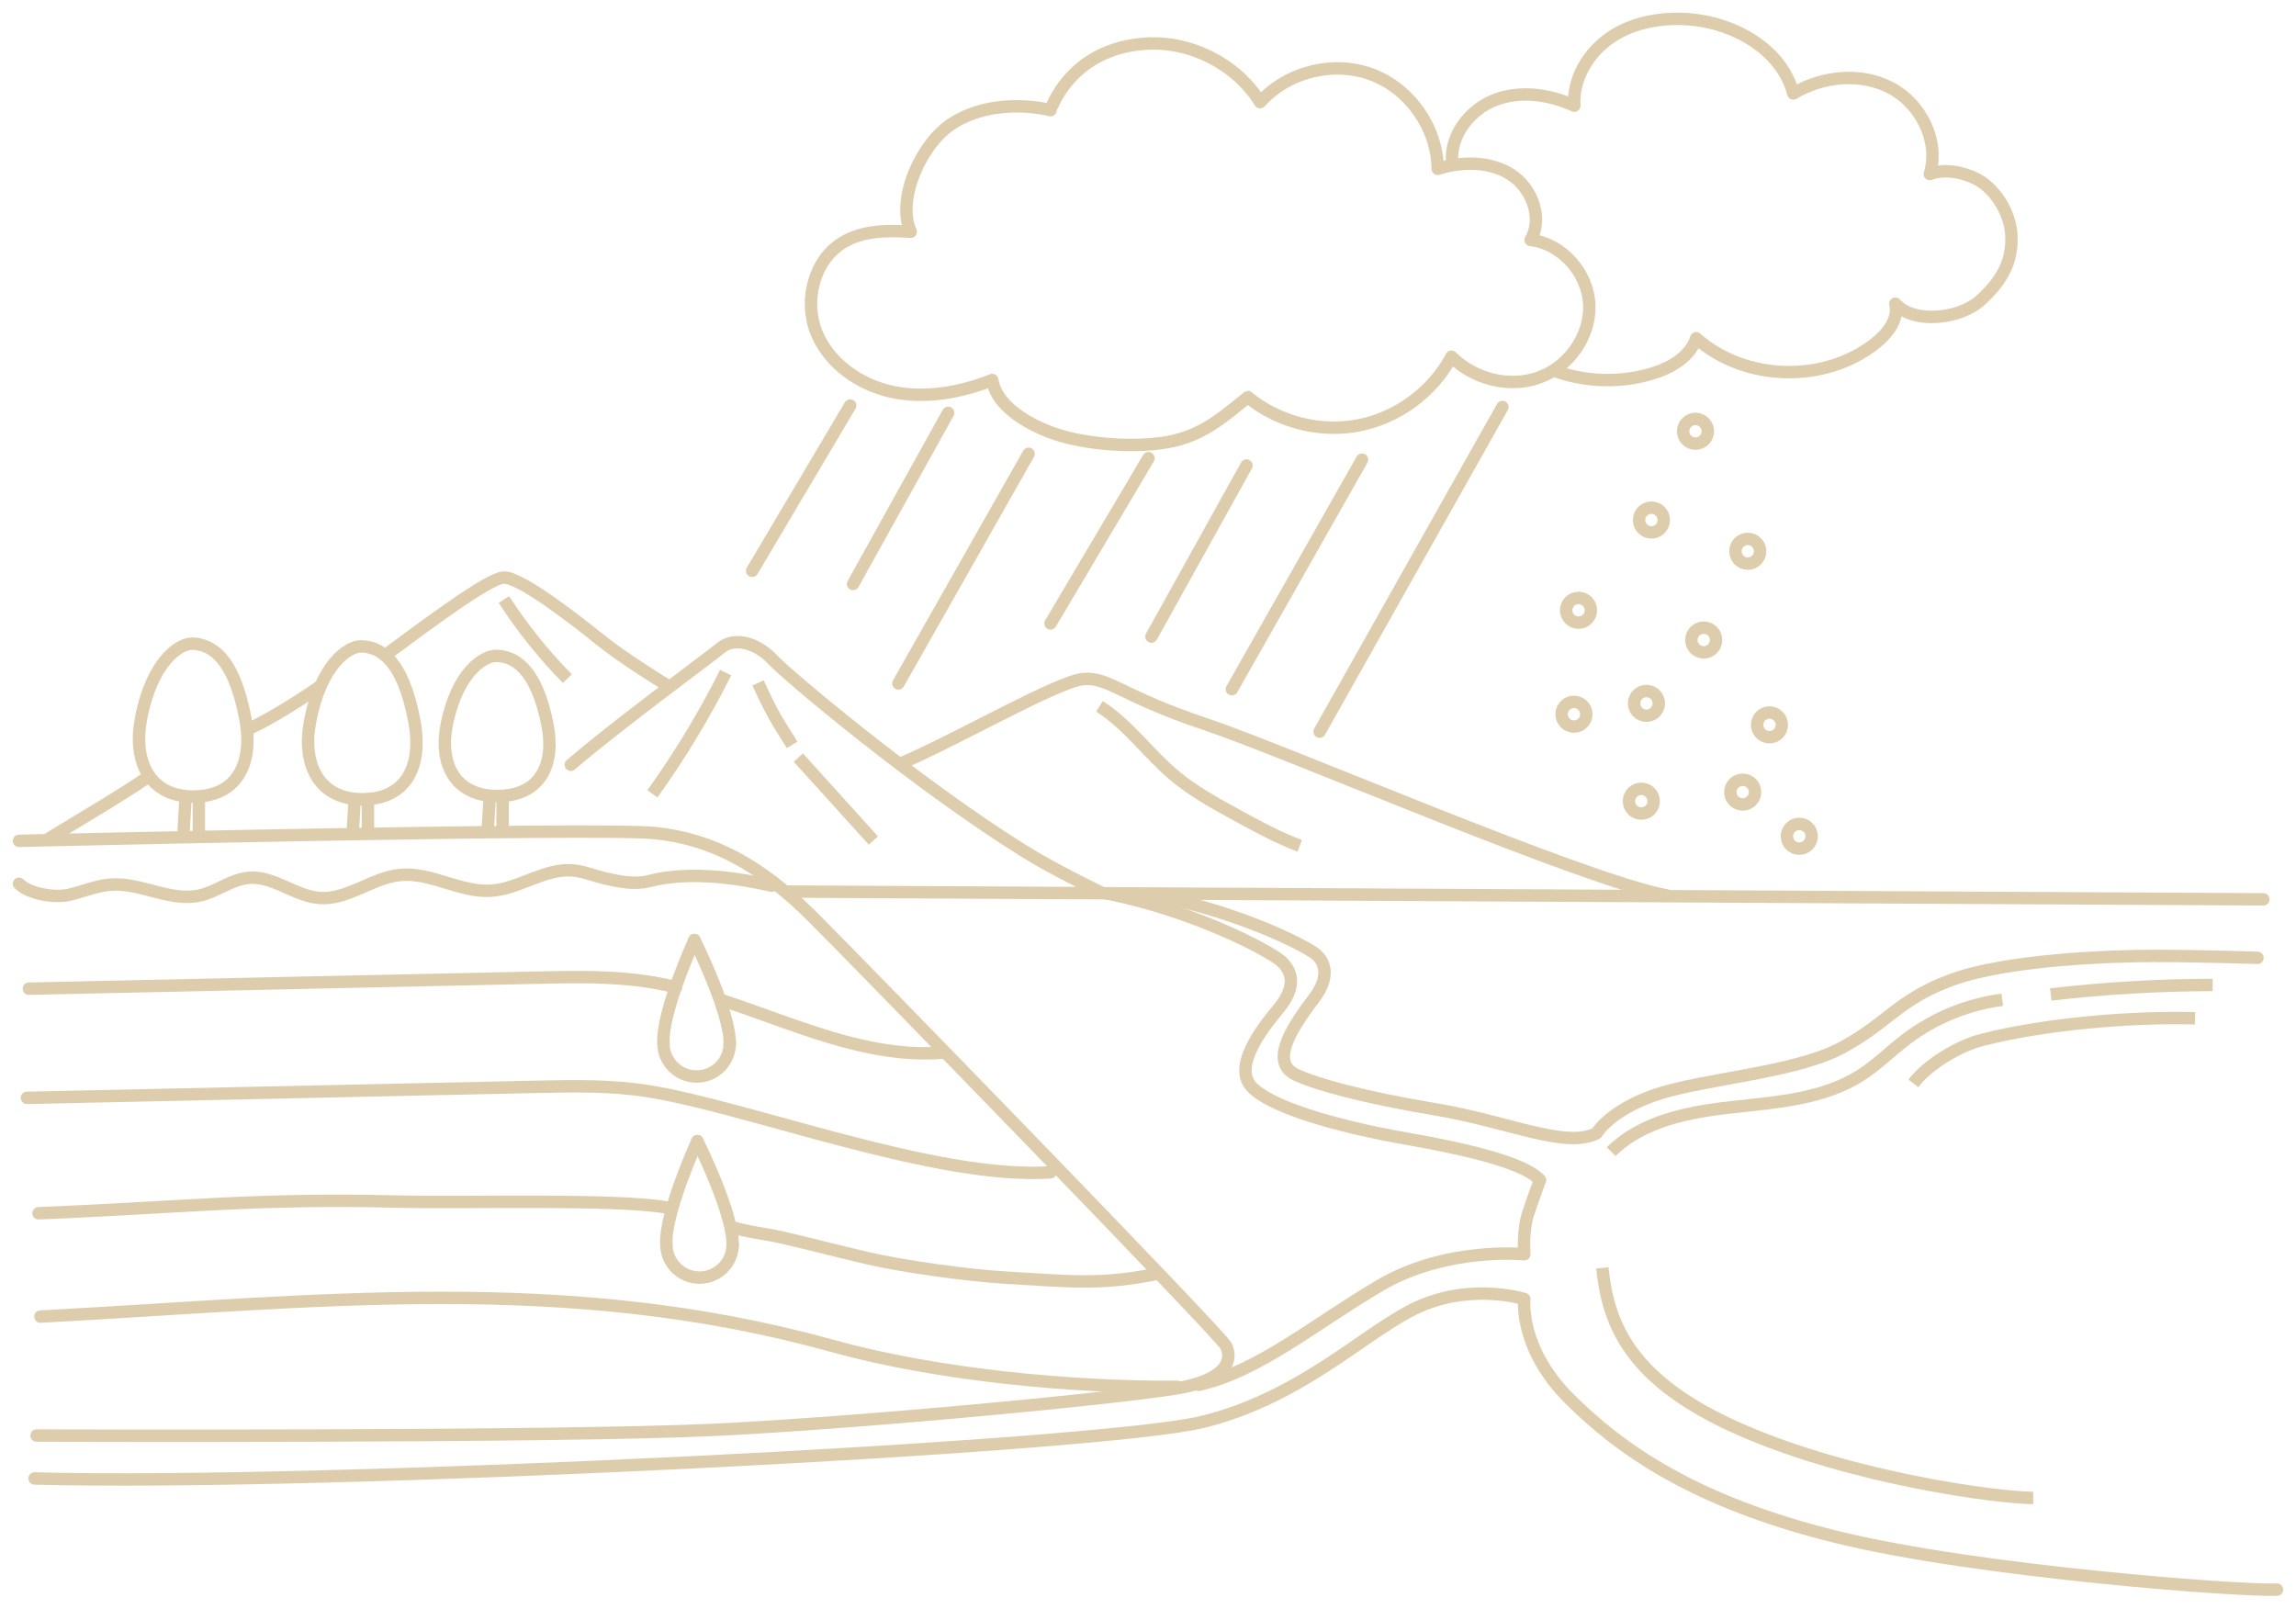 <?xml version="1.0" encoding="utf-8"?>
<!-- Generator: Adobe Illustrator 24.0.2, SVG Export Plug-In . SVG Version: 6.00 Build 0)  -->
<svg version="1.1" id="レイヤー_1" xmlns="http://www.w3.org/2000/svg" xmlns:xlink="http://www.w3.org/1999/xlink" x="0px"
	 y="0px" width="157px" height="110px" viewBox="0 0 157 110" style="enable-background:new 0 0 157 110;" xml:space="preserve">
<style type="text/css">
	.st0{opacity:0.5;}
	.st1{fill:none;stroke:#BE9C5A;stroke-width:0.85;stroke-linecap:round;stroke-linejoin:round;stroke-miterlimit:10;}
	.st2{fill:none;stroke:#BE9C5A;stroke-width:0.85;stroke-miterlimit:10;}
</style>
<g class="st0">
	<path class="st1" d="M78.321,2.987c3.079-0.205,6.219,1.38,7.848,4c1.85-2.084,5.025-2.872,7.636-1.892
		c2.609,0.979,4.482,3.663,4.503,6.449c1.649-0.508,3.542-0.539,4.998,0.387c1.455,0.926,2.231,2.992,1.356,4.478
		c2.149,0.251,3.915,2.255,4.011,4.417c0.095,2.161-1.403,4.263-3.44,4.992c-2.037,0.729-4.456,0.108-5.982-1.425
		c-1.27,2.39-3.65,4.159-6.303,4.686c-2.654,0.527-5.53-0.199-7.616-1.922c-1.498,1.175-2.994,2.633-5.498,3.075
		c-2.053,0.363-4.776,0.198-6.8-0.3c-2.024-0.499-4.855-1.886-5.184-3.944c-2.152,0.845-4.526,1.286-6.791,0.819
		c-2.265-0.468-4.392-1.952-5.244-4.101c-0.853-2.15-0.164-4.918,1.811-6.121c1.362-0.83,3.058-0.842,4.65-0.738
		c-1.003-2.176,0.699-6.048,2.858-7.415c3-1.9,6.7-0.9,6.7-0.9S73.134,3.332,78.321,2.987z"/>
	<path class="st1" d="M99.299,11.135c-0.173-1.854,1.19-3.63,2.926-4.3c1.738-0.67,3.731-0.381,5.425,0.392
		c-0.115-1.865,0.986-3.678,2.545-4.708c1.559-1.03,3.509-1.345,5.371-1.191c3.078,0.256,6.274,2.077,7.059,5.064
		c2.001-1.197,4.621-1.464,6.68-0.372c2.059,1.093,3.333,3.652,2.652,5.881c0.977-0.382,2.238-0.14,3.176,0.33
		c1.2,0.6,2.3,2.2,2.4,3.8c0.119,1.893-0.7,3.219-2.1,4.5c-1.399,1.28-4.571,1.657-5.829,0.236c0.254,1.042-0.53,2.047-1.37,2.712
		c-3.478,2.754-8.933,2.599-12.249-0.349c-0.418,1.276-1.736,2.032-3.021,2.419c-2.169,0.653-4.549,0.583-6.675-0.195"/>
	<line class="st1" x1="58.134" y1="27.732" x2="51.433" y2="39.032"/>
	<line class="st1" x1="64.834" y1="28.232" x2="58.334" y2="39.932"/>
	<line class="st1" x1="70.334" y1="31.032" x2="61.433" y2="46.732"/>
	<path class="st2" d="M116.782,29.492c0,0.467-0.378,0.845-0.845,0.845s-0.846-0.378-0.846-0.845c0-0.467,0.379-0.846,0.846-0.846
		S116.782,29.025,116.782,29.492z"/>
	<path class="st2" d="M113.77,35.56c0,0.467-0.379,0.846-0.846,0.846c-0.466,0-0.846-0.378-0.846-0.846
		c0-0.467,0.379-0.846,0.846-0.846C113.391,34.715,113.77,35.093,113.77,35.56z"/>
	<path class="st2" d="M120.358,37.696c0,0.467-0.378,0.846-0.845,0.846s-0.846-0.379-0.846-0.846c0-0.467,0.379-0.845,0.846-0.845
		S120.358,37.229,120.358,37.696z"/>
	<path class="st2" d="M117.346,43.765c0,0.467-0.379,0.845-0.846,0.845c-0.467,0-0.846-0.378-0.846-0.845
		c0-0.467,0.379-0.846,0.846-0.846C116.967,42.92,117.346,43.298,117.346,43.765z"/>
	<path class="st2" d="M108.473,48.84c0,0.467-0.379,0.845-0.846,0.845c-0.467,0-0.845-0.378-0.845-0.845
		c0-0.467,0.379-0.846,0.845-0.846C108.094,47.994,108.473,48.373,108.473,48.84z"/>
	<circle class="st2" cx="120.996" cy="49.567" r="0.845"/>
	<path class="st2" d="M108.785,41.732c0,0.467-0.379,0.846-0.846,0.846c-0.467,0-0.845-0.378-0.845-0.846
		c0-0.467,0.378-0.845,0.845-0.845C108.406,40.887,108.785,41.265,108.785,41.732z"/>
	<path class="st2" d="M113.429,48.098c0,0.467-0.379,0.845-0.845,0.845c-0.467,0-0.846-0.378-0.846-0.845s0.379-0.846,0.846-0.846
		C113.05,47.252,113.429,47.631,113.429,48.098z"/>
	<path class="st2" d="M113.079,54.786c0,0.467-0.378,0.846-0.846,0.846s-0.845-0.379-0.845-0.846c0-0.467,0.378-0.846,0.845-0.846
		S113.079,54.319,113.079,54.786z"/>
	<path class="st2" d="M123.88,57.186c0,0.467-0.379,0.846-0.846,0.846c-0.467,0-0.845-0.379-0.845-0.846
		c0-0.467,0.378-0.846,0.845-0.846C123.501,56.34,123.88,56.719,123.88,57.186z"/>
	<path class="st2" d="M120.012,54.165c0,0.467-0.378,0.845-0.845,0.845s-0.846-0.378-0.846-0.845c0-0.467,0.379-0.845,0.846-0.845
		S120.012,53.698,120.012,54.165z"/>
	<path class="st1" d="M1.3,57.498c0,0,39.467-0.933,43.467-0.533c4,0.4,7.332,2.267,10.8,5.733
		c3.466,3.467,27.866,28.534,28.267,29.334c0.4,0.8,0.266,2.133-2.8,2.8c-2.761,0.6-21.2,2.4-32,2.933
		c-10.8,0.533-46.533,0.4-46.533,0.4"/>
	<path class="st1" d="M2.367,101.099c19.466,0.533,72.8-2.134,79.866-3.867c7.066-1.734,11.466-6.534,15.066-8
		c3.6-1.467,6.934-0.4,6.934-0.4s-0.4,3.333,3.066,6.8c3.467,3.466,8.534,7.066,18.267,9.466c9.733,2.4,28,3.733,30.133,3.6"/>
	<path class="st1" d="M16.783,49.179c0.533,2.876-0.455,5.289-3.574,5.289c-2.989,0-4.113-2.414-3.573-5.289
		c0.747-3.981,2.653-5.185,3.509-5.164C14.336,44.044,15.971,44.793,16.783,49.179z"/>
	<line class="st1" x1="12.679" y1="54.686" x2="12.559" y2="56.739"/>
	<line class="st1" x1="13.599" y1="54.468" x2="13.599" y2="56.739"/>
	<path class="st1" d="M28.344,49.364c0.533,2.875-0.455,5.289-3.573,5.289c-2.99,0-4.114-2.414-3.574-5.289
		c0.747-3.982,2.652-5.185,3.508-5.164C25.897,44.229,27.533,44.978,28.344,49.364z"/>
	<line class="st1" x1="24.24" y1="54.871" x2="24.121" y2="56.924"/>
	<line class="st1" x1="25.16" y1="54.653" x2="25.16" y2="56.924"/>
	<path class="st1" d="M37.44,49.584c0.514,2.636-0.438,4.849-3.449,4.849c-2.884,0-3.969-2.213-3.449-4.849
		c0.721-3.65,2.561-4.753,3.387-4.734C35.077,44.876,36.656,45.562,37.44,49.584z"/>
	<line class="st1" x1="33.479" y1="54.632" x2="33.364" y2="56.513"/>
	<line class="st1" x1="34.367" y1="54.432" x2="34.367" y2="56.513"/>
	<path class="st1" d="M17.167,49.765c2-0.933,4.667-2.8,4.667-2.8"/>
	<path class="st1" d="M26.367,44.789c3.113-2.307,6.946-5.155,8.023-5.29c1.079-0.136,4.911,2.848,6.588,4.204
		c1.676,1.357,4.589,3.129,4.589,3.129"/>
	<path class="st1" d="M9.967,53.232c-1.733,1.2-4.934,3.066-6.667,4.133"/>
	<path class="st1" d="M39.033,52.298c3.092-2.666,9.278-7.2,10.267-8c0.99-0.8,2.536-0.266,3.525,0.8
		c0.989,1.067,9.747,8.445,17.142,13.067c2.132,1.332,5.2,2.8,5.2,2.8"/>
	<line class="st1" x1="53.834" y1="60.965" x2="154.767" y2="61.498"/>
	<path class="st1" d="M61.7,52.165c4-1.733,10.667-5.6,12.399-5.733c1.734-0.134,2.668,1.2,8.268,3.065
		c5.6,1.867,25.866,10.668,31.6,11.734"/>
	<path class="st1" d="M105.3,80.698c0,0-0.4,1.067-0.8,2.267c-0.401,1.2-0.267,2.8-0.267,2.8s-5.334-0.533-9.866,2.133
		c-4.534,2.667-8.268,5.867-12.4,6.8"/>
	<path class="st1" d="M75.7,61.098c5.333,1.067,10,3.334,11.6,4.4c1.047,0.699,1.467,1.867,0.133,3.467s-3.066,4-1.866,5.333
		c1.2,1.334,5.466,2.667,10.8,3.6c5.279,0.925,8.133,1.867,8.933,2.8"/>
	<path class="st1" d="M78.9,61.232c4.973,0.928,9.324,2.902,10.816,3.832c0.976,0.607,1.251,1.751,0.117,3.234
		c-1.734,2.267-2.934,4.4-1.2,5.2c1.464,0.677,4.611,1.536,9.537,2.363c4.997,0.837,8.863,2.705,10.997,1.637
		c0,0,0.932-1.6,4.133-2.665c3.2-1.067,9.467-1.467,12.667-3.2c3.2-1.734,3.867-3.334,7.6-4.667c3.733-1.333,10.666-1.6,13.733-1.6
		c3.067,0,7.067,0.133,7.067,0.133"/>
	<path class="st2" d="M110.173,78.751c2.149-2.128,5.351-2.72,8.357-3.052c3.006-0.331,6.17-0.549,8.718-2.18
		c1.115-0.713,2.054-1.666,3.108-2.465c1.903-1.445,4.189-2.381,6.559-2.688"/>
	<path class="st2" d="M140.231,68.001c3.674-0.423,7.372-0.641,11.07-0.648"/>
	<path class="st2" d="M130.831,74.084c1.013-1.318,3.122-2.58,4.736-2.986c4.352-1.091,10.048-1.577,14.532-1.465"/>
	<path class="st2" d="M109.567,86.698c0.4,3.867,1.866,7.734,9.466,11.067c7.6,3.334,17.6,4.666,20,4.666"/>
	<path class="st2" d="M51.834,46.698c1.169,2.553,1.466,2.8,2.331,4.242"/>
	<path class="st2" d="M54.59,51.804c1.711,1.892,3.422,3.783,5.133,5.675"/>
	<path class="st2" d="M75.18,48.298c1.967,1.251,3.343,3.237,5.128,4.736c1.286,1.078,2.768,1.891,4.24,2.696
		c1.409,0.771,2.825,1.546,4.33,2.11"/>
	<path class="st2" d="M49.619,45.992c-1.446,2.891-3.123,5.666-5.007,8.291"/>
	<path class="st2" d="M34.457,40.993c1.257,1.945,2.712,3.762,4.337,5.413"/>
	<g>
		<path class="st1" d="M50.099,85.098c0,1.252-1.013,2.267-2.266,2.267c-1.252,0-2.267-1.015-2.267-2.267"/>
		<path class="st1" d="M45.567,85.098c-0.134-2.133,2.116-7.066,2.116-7.066"/>
		<path class="st1" d="M50.096,85.248c0.133-2.133-2.413-7.215-2.413-7.215"/>
	</g>
	<g>
		<path class="st1" d="M49.9,71.348c0,1.252-1.014,2.267-2.267,2.267c-1.251,0-2.266-1.015-2.266-2.267"/>
		<path class="st1" d="M45.367,71.348c-0.134-2.133,2.116-7.066,2.116-7.066"/>
		<path class="st1" d="M49.896,71.498c0.133-2.133-2.413-7.215-2.413-7.215"/>
	</g>
	<path class="st1" d="M1.3,60.432c0.693,0.699,2.415,0.973,3.377,0.765c0.961-0.208,1.882-0.625,2.863-0.704
		c2.069-0.164,4.108,1.198,6.132,0.738c1.164-0.264,2.165-1.11,3.355-1.206c1.686-0.136,3.149,1.261,4.836,1.38
		c1.913,0.135,3.576-1.377,5.483-1.572c2.118-0.215,4.13,1.221,6.255,1.074c1.926-0.133,3.656-1.555,5.579-1.386
		c0.754,0.066,1.463,0.375,2.201,0.545c0.979,0.227,2.025,0.438,2.997,0.186c2.922-0.755,6.39-0.142,8.389,0.313"/>
	<path class="st1" d="M49.317,68.383c5.046,1.645,9.95,4.017,15.183,3.595"/>
	<path class="st1" d="M1.973,67.607c11.589-0.251,23.178-0.503,34.767-0.754c2.543-0.055,5.102-0.109,7.615,0.281
		c0.628,0.097,1.253,0.222,1.873,0.369"/>
	<path class="st1" d="M1.84,75.074c11.589-0.251,23.177-0.503,34.766-0.754c2.543-0.056,5.101-0.109,7.615,0.28
		c6.867,1.065,19.746,6.098,27.613,5.565"/>
	<path class="st1" d="M49.967,83.898c1.367,0.393,2.229,0.436,3.38,0.695c1.899,0.43,4.056,0.999,5.953,1.439
		c2.502,0.579,6.903,1.186,9.467,1.333c4.087,0.234,6.4,0.533,10.136-0.218"/>
	<path class="st1" d="M2.634,82.965c9.867-0.4,14.803-1.038,24.534-0.8c4.88,0.12,14.838-0.21,18.4,0.4"/>
	<path class="st1" d="M2.767,90.032c18.909-1.016,35.887-3.069,54.133,2c7.199,2,16.449,2.855,23.604,2.802"/>
	<line class="st1" x1="78.533" y1="31.332" x2="71.834" y2="42.632"/>
	<line class="st1" x1="85.234" y1="31.832" x2="78.734" y2="43.532"/>
	<line class="st1" x1="93.134" y1="31.432" x2="84.234" y2="47.132"/>
	<line class="st1" x1="102.734" y1="27.832" x2="90.235" y2="50.031"/>
</g>
</svg>
